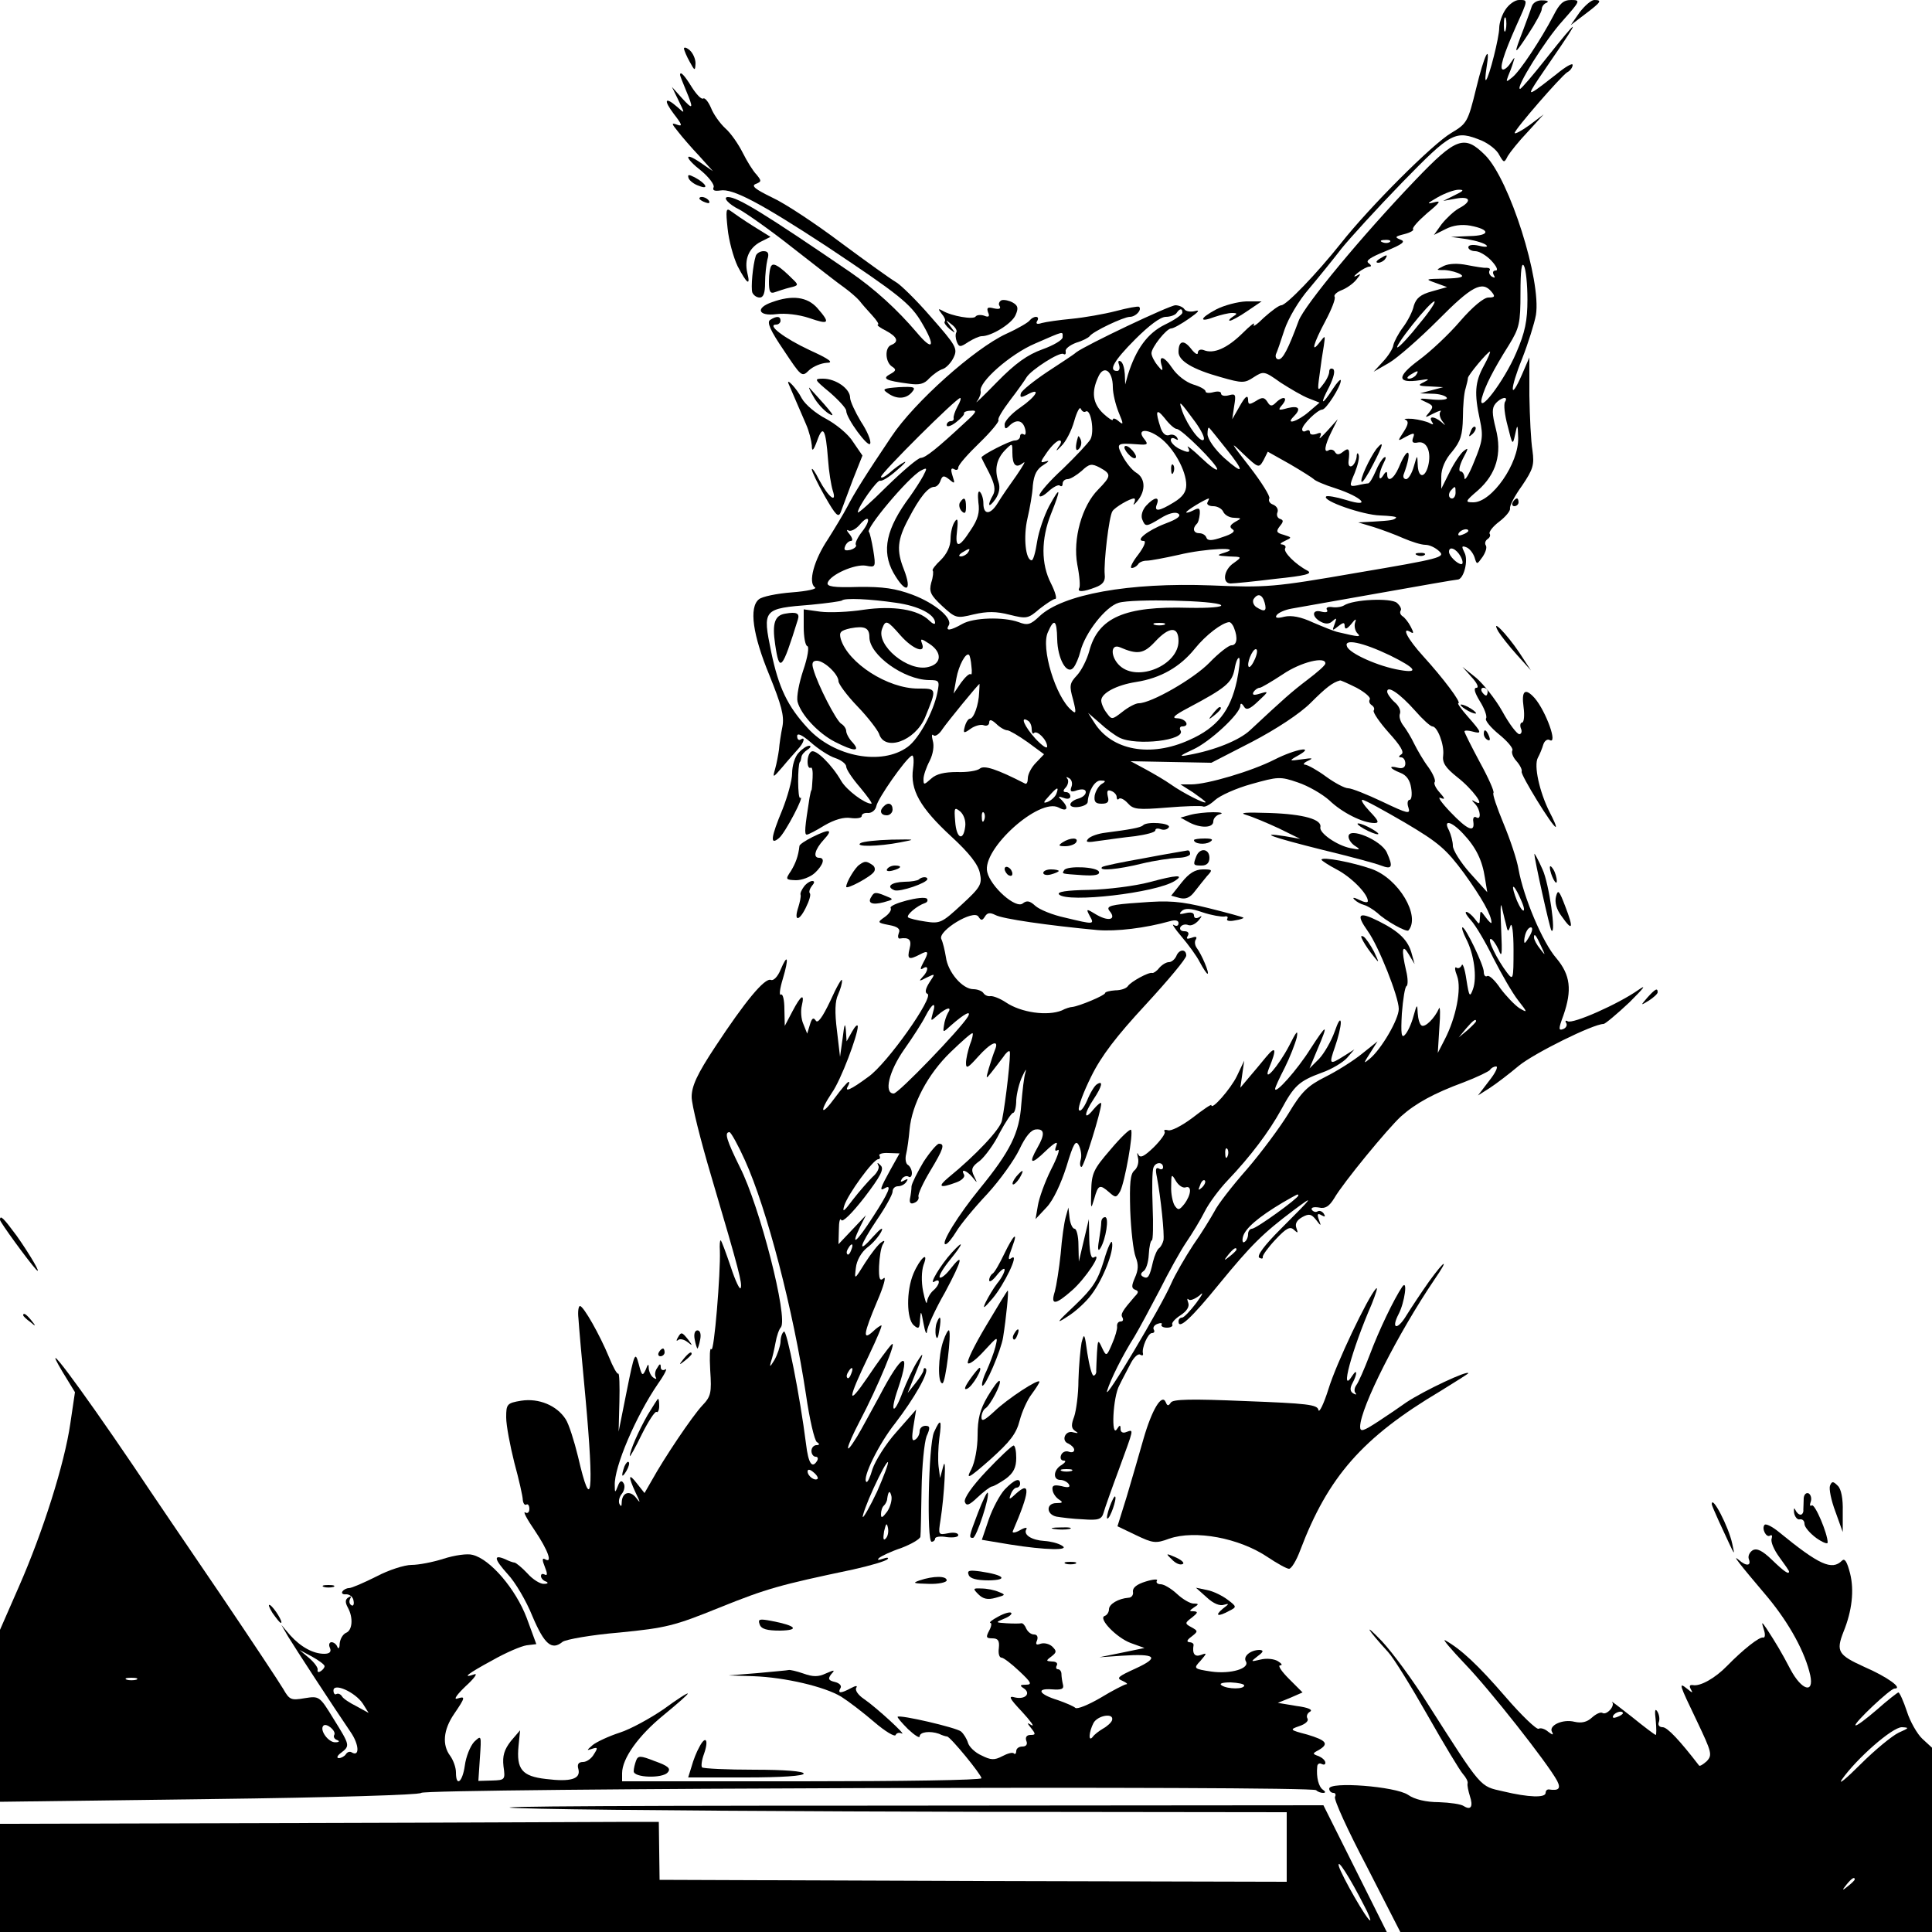<?xml version="1.0" standalone="no"?>
<!DOCTYPE svg PUBLIC "-//W3C//DTD SVG 20010904//EN"
 "http://www.w3.org/TR/2001/REC-SVG-20010904/DTD/svg10.dtd">
<svg version="1.0" xmlns="http://www.w3.org/2000/svg"
 width="500pt" height="500pt" viewBox="0 0 500 500"
 preserveAspectRatio="xMidYMid meet">

<g transform="translate(0,500) scale(0.1,-0.1)"
fill="#000000" stroke="none">
<path d="M3896 4975 c-9 -13 -16 -35 -16 -47 0 -25 -26 -127 -34 -135 -3 -3
-2 11 1 31 11 67 -5 37 -27 -54 -21 -86 -24 -90 -64 -114 -48 -28 -212 -192
-286 -286 -63 -79 -141 -160 -154 -160 -6 0 -26 -15 -45 -32 -18 -18 -30 -26
-26 -18 4 8 -9 -2 -30 -23 -39 -38 -74 -54 -100 -43 -8 3 -15 0 -15 -7 0 -7
-8 -2 -18 11 -19 24 -32 20 -32 -9 0 -23 37 -45 109 -65 56 -16 62 -16 86 0
25 16 27 16 69 -14 25 -16 57 -35 73 -41 l28 -11 -28 -24 c-29 -25 -62 -35
-39 -12 20 20 14 29 -15 22 -25 -7 -27 -6 -14 9 16 20 1 23 -17 5 -10 -10 -15
-10 -22 2 -8 12 -13 13 -30 2 -17 -10 -20 -10 -20 5 -1 12 -8 6 -21 -17 l-20
-35 5 34 c5 30 4 33 -14 28 -11 -3 -20 -1 -20 5 0 5 -9 6 -20 3 -11 -3 -20 -2
-20 2 0 5 -15 13 -32 18 -19 6 -42 24 -54 42 -22 33 -37 35 -27 5 3 -13 1 -13
-11 2 -9 11 -16 25 -16 32 0 15 39 64 51 64 6 0 27 12 47 26 23 16 29 23 15
19 -12 -3 -24 -1 -28 5 -3 5 -14 10 -23 10 -15 0 -232 -103 -257 -122 -5 -5
-39 -27 -74 -50 -36 -24 -67 -49 -69 -56 -3 -11 0 -12 17 -3 37 20 23 -5 -19
-34 -22 -15 -40 -35 -40 -43 0 -13 3 -13 12 -4 18 18 35 15 41 -8 3 -11 1 -18
-4 -14 -5 3 -9 0 -9 -5 0 -6 -6 -11 -14 -11 -12 0 -86 -38 -86 -44 0 -1 9 -19
20 -40 14 -28 17 -44 10 -57 -16 -28 -12 -36 6 -11 10 15 13 30 8 45 -11 32
-5 59 17 82 19 19 19 19 19 -6 0 -33 9 -42 28 -27 8 7 0 -7 -17 -32 -18 -25
-40 -57 -49 -72 -19 -31 -37 -31 -37 -1 0 12 -4 25 -9 30 -5 4 -6 -7 -4 -27 4
-26 -1 -44 -20 -72 -31 -48 -41 -48 -35 0 3 27 1 33 -6 22 -6 -8 -11 -28 -11
-45 0 -19 -10 -39 -25 -54 -14 -13 -24 -26 -21 -28 2 -2 1 -16 -4 -31 -6 -23
-2 -32 28 -60 35 -32 37 -33 82 -22 35 8 58 8 93 -1 44 -11 48 -10 77 15 18
14 36 26 41 26 5 0 0 18 -11 40 -26 50 -26 115 0 180 27 67 25 75 -5 20 -13
-25 -27 -66 -31 -92 -4 -27 -10 -48 -14 -48 -16 0 -22 61 -11 108 6 26 13 64
14 86 3 28 10 42 28 53 13 8 16 12 6 9 -16 -5 -16 -3 3 24 12 17 26 30 32 30
6 0 5 -7 -3 -17 -8 -12 -5 -11 7 2 12 11 27 40 34 65 7 25 15 39 17 32 3 -6 8
-10 13 -7 13 8 23 -52 12 -72 -6 -10 -38 -44 -71 -76 -34 -31 -61 -62 -61 -69
0 -6 10 -2 23 10 13 12 27 19 30 15 4 -3 7 -1 7 5 0 7 6 12 13 12 7 0 23 10
36 21 20 19 26 20 47 9 31 -17 30 -22 -4 -57 -42 -42 -66 -128 -54 -194 6 -30
8 -57 5 -61 -6 -11 11 -10 42 2 19 7 26 16 24 33 -3 30 11 151 20 164 6 10 45
33 56 33 3 0 3 -6 0 -12 -4 -7 1 -4 9 6 22 27 20 59 -4 73 -11 7 -26 26 -35
43 -17 33 -15 34 40 30 25 -2 27 0 17 13 -22 26 5 30 39 5 36 -26 69 -86 69
-123 0 -18 -9 -31 -32 -45 -39 -24 -52 -25 -44 -5 8 21 -7 19 -28 -4 -9 -10
-14 -25 -10 -35 8 -20 10 -20 48 3 19 12 37 17 45 12 9 -6 -1 -14 -33 -26 -47
-18 -80 -45 -56 -45 7 0 1 -15 -14 -35 -15 -19 -23 -35 -17 -35 5 0 12 4 16 9
3 6 13 10 23 10 9 0 46 7 82 15 70 17 168 21 120 6 -23 -7 -22 -8 10 -10 35
-1 35 -1 13 -17 -26 -17 -31 -53 -8 -53 8 0 60 5 116 12 77 8 97 13 83 21 -31
16 -64 49 -58 58 3 5 -1 9 -8 10 -7 0 -4 4 7 9 19 9 19 9 -3 16 -19 5 -20 9
-10 22 10 12 10 16 1 19 -7 2 -10 10 -7 17 3 8 -2 16 -11 20 -9 3 -13 10 -10
16 3 5 -20 42 -51 82 -50 64 -52 68 -17 34 40 -38 41 -38 53 -17 l11 22 57
-32 c31 -18 59 -36 62 -39 3 -4 28 -15 57 -24 70 -23 94 -51 27 -30 -26 8 -50
12 -52 9 -11 -11 96 -48 140 -49 25 -1 44 -3 41 -6 -6 -6 -11 -7 -60 -10 l-38
-2 40 -12 c22 -7 57 -20 77 -29 21 -9 46 -17 57 -17 11 0 27 -8 36 -17 16 -15
2 -19 -211 -55 -219 -38 -236 -39 -380 -33 -212 8 -384 -23 -444 -80 -23 -22
-31 -24 -54 -15 -39 14 -117 12 -146 -5 -30 -17 -44 -19 -35 -4 12 18 -35 58
-94 80 -43 16 -76 21 -140 20 -64 -2 -82 1 -79 11 7 21 71 49 99 44 25 -5 26
-4 19 40 -4 24 -9 45 -11 47 -12 6 102 142 134 159 17 9 17 7 6 -14 -7 -13
-22 -36 -34 -53 -62 -83 -74 -141 -43 -197 32 -56 50 -50 27 9 -19 48 -17 76
12 130 29 56 51 83 67 83 6 0 13 7 16 16 5 14 9 14 23 3 14 -12 15 -11 8 10
-5 16 -4 21 4 17 6 -4 11 -2 11 4 0 7 25 35 55 64 30 29 52 56 49 59 -3 3 11
26 30 51 20 26 39 53 43 60 12 19 85 66 95 60 5 -3 7 0 6 7 -2 6 11 16 27 22
17 5 32 13 35 17 8 12 88 50 104 50 15 0 32 18 24 26 -3 2 -30 -3 -60 -11 -31
-8 -83 -17 -114 -20 -32 -3 -67 -8 -78 -11 -12 -4 -16 -2 -12 5 4 6 3 11 -3
11 -5 0 -12 -4 -16 -9 -3 -5 -30 -21 -61 -35 -82 -38 -238 -177 -297 -266 -68
-101 -97 -148 -114 -181 -10 -19 -33 -57 -50 -84 -37 -55 -52 -113 -34 -125 7
-4 -20 -10 -59 -13 -40 -3 -78 -11 -86 -18 -26 -21 -16 -92 27 -196 31 -77 39
-105 34 -133 -4 -19 -8 -46 -9 -60 -2 -14 -6 -36 -10 -50 -7 -24 -6 -24 19 5
14 17 32 37 40 46 16 17 20 34 7 25 -5 -3 -9 1 -9 9 0 9 13 3 35 -16 19 -17
48 -36 64 -41 15 -5 28 -15 28 -22 0 -7 16 -31 36 -54 19 -23 33 -42 29 -42
-17 0 -64 35 -78 59 -24 42 -66 83 -77 76 -6 -3 -10 -15 -10 -26 0 -11 3 -18
8 -16 4 3 6 -9 5 -26 -1 -18 -2 -32 -3 -32 -1 0 -3 -9 -5 -20 -12 -76 -14 -95
-7 -95 4 0 25 11 46 24 26 15 50 22 68 19 15 -2 28 0 28 5 0 6 8 9 17 8 10 0
19 8 21 18 4 20 74 120 91 130 5 4 7 -10 4 -33 -8 -55 18 -101 98 -175 48 -44
71 -74 75 -96 6 -28 2 -36 -47 -81 -51 -47 -56 -50 -94 -44 -21 3 -42 8 -45
11 -5 6 23 30 44 37 6 2 8 7 5 11 -9 10 -100 -14 -94 -24 3 -5 -4 -15 -15 -23
-20 -14 -20 -15 11 -21 22 -4 30 -10 25 -21 -3 -8 -2 -14 2 -14 25 4 32 -3 26
-26 -7 -28 -2 -30 27 -15 22 12 24 7 8 -22 -8 -15 -8 -19 0 -14 15 10 14 -7
-2 -23 -10 -11 -8 -11 11 -1 23 11 23 11 7 -13 -10 -16 -12 -26 -5 -29 19 -6
-104 -181 -153 -215 -46 -34 -63 -41 -52 -23 3 6 4 10 1 10 -3 0 -19 -19 -36
-42 -35 -48 -41 -37 -7 14 23 32 67 149 67 172 -1 6 -7 0 -15 -14 l-14 -25 -2
30 c-2 20 -4 14 -8 -20 l-7 -50 -8 68 c-6 47 -5 77 3 93 6 14 11 30 10 37 0 7
-14 -17 -30 -53 -21 -44 -33 -60 -38 -51 -6 9 -10 6 -15 -11 l-7 -23 -10 25
c-6 13 -7 35 -4 47 8 34 -2 28 -24 -14 l-20 -38 -1 43 c0 24 -4 41 -9 38 -5
-3 -3 15 5 41 16 54 13 68 -6 23 -7 -17 -18 -29 -25 -26 -16 6 -67 -56 -144
-173 -47 -71 -61 -102 -61 -130 0 -20 23 -112 51 -206 73 -247 80 -276 76
-288 -2 -7 -14 18 -26 55 -13 38 -24 68 -26 68 -2 0 -3 -12 -2 -27 2 -58 -15
-265 -22 -255 -4 7 -5 -18 -3 -54 4 -59 2 -68 -21 -92 -26 -28 -98 -135 -130
-193 l-19 -33 -19 24 c-23 30 -24 20 -4 -23 13 -27 13 -29 1 -13 -16 20 -36
14 -37 -12 0 -11 -2 -12 -6 -4 -3 7 0 19 7 27 6 8 8 20 4 26 -5 9 -10 7 -15
-7 -7 -18 -8 -18 -8 2 -2 47 55 180 112 263 17 24 25 41 19 37 -7 -4 -12 -1
-12 6 0 10 -3 9 -9 -2 -6 -8 -7 -18 -4 -24 3 -5 1 -6 -5 -2 -7 4 -12 15 -13
24 0 14 -2 13 -8 -3 -8 -17 -10 -16 -18 15 -9 33 -11 30 -31 -70 l-21 -105 2
77 c1 42 0 75 -3 73 -3 -2 -14 18 -24 43 -24 58 -66 132 -75 132 -4 0 -6 -15
-4 -32 1 -18 9 -109 18 -203 23 -252 16 -307 -19 -155 -10 41 -24 85 -32 97
-23 36 -70 55 -115 48 -37 -6 -39 -9 -39 -43 0 -21 10 -73 21 -117 12 -44 22
-88 22 -97 1 -9 5 -14 9 -12 4 3 8 -2 8 -11 0 -9 -5 -13 -11 -9 -6 3 5 -18 25
-47 35 -52 47 -87 26 -74 -7 4 -7 -3 0 -20 7 -17 7 -24 0 -20 -6 3 -10 2 -10
-4 0 -5 6 -12 13 -14 7 -3 5 -6 -5 -6 -9 -1 -29 11 -43 27 -14 15 -29 27 -33
28 -4 0 -15 4 -25 9 -31 13 -28 0 7 -39 19 -20 48 -69 64 -109 31 -73 50 -89
78 -66 8 6 74 18 147 24 121 12 142 17 260 65 122 49 154 58 344 98 45 10 86
22 90 27 4 4 -1 5 -12 1 -12 -4 -16 -4 -10 2 6 5 31 17 58 26 26 10 48 23 49
29 1 7 2 62 3 122 1 61 7 122 13 138 10 22 9 27 -3 27 -8 0 -15 -6 -15 -14 0
-8 -5 -18 -12 -22 -8 -5 -9 4 -4 35 l7 43 -51 -58 c-28 -31 -55 -75 -62 -96
-6 -21 -13 -36 -16 -33 -11 10 32 98 75 152 49 64 88 132 79 141 -3 3 -6 1 -6
-4 0 -5 -10 -20 -21 -34 l-20 -25 16 40 c27 65 28 72 8 40 -10 -16 -27 -52
-37 -78 -23 -62 -34 -54 -12 9 35 104 11 94 -49 -21 -21 -38 -46 -85 -57 -103
-35 -57 -29 -29 7 40 46 87 100 217 82 198 -8 -8 -36 -46 -62 -85 -54 -79 -52
-58 4 58 20 42 35 77 32 77 -2 0 -13 -7 -23 -17 -26 -23 -23 -4 12 79 17 39
24 66 17 60 -10 -9 -13 -2 -12 31 1 24 5 49 10 57 6 9 4 11 -4 5 -7 -4 -26
-28 -42 -53 -28 -45 -28 -45 -24 -13 2 19 14 40 29 52 15 11 31 30 37 42 6 13
-2 8 -21 -13 -42 -48 -37 -26 10 44 22 32 40 65 40 72 0 8 6 14 14 14 8 0 18
5 22 12 5 7 3 8 -6 3 -9 -5 -11 -4 -6 4 4 6 12 9 17 6 5 -4 9 1 9 9 0 8 -5 18
-10 21 -6 3 -8 16 -5 28 3 12 7 41 9 64 6 65 47 143 106 200 30 29 55 51 57
49 2 -2 -1 -15 -7 -30 -5 -15 -10 -36 -10 -47 0 -16 5 -13 31 16 33 37 56 47
44 18 -4 -10 -11 -31 -16 -48 -8 -28 -8 -29 7 -10 9 11 22 29 30 39 7 11 15
18 17 15 4 -4 -10 -130 -20 -179 -4 -22 -68 -90 -138 -147 -30 -25 -23 -29 20
-13 14 5 23 14 20 20 -10 17 7 11 22 -7 13 -16 13 -16 4 3 -9 18 -6 25 15 40
13 11 37 43 51 72 15 28 31 52 35 52 4 0 8 15 8 33 1 17 8 46 16 62 8 17 11
21 8 10 -4 -11 -8 -49 -11 -84 -5 -73 -28 -120 -108 -218 -54 -66 -102 -143
-88 -143 5 0 17 15 28 33 10 17 46 61 80 97 33 36 70 88 83 115 16 34 30 51
43 52 22 2 24 -12 4 -47 -24 -42 -17 -46 21 -9 23 22 33 27 28 15 -5 -13 -4
-17 4 -12 6 3 -2 -20 -18 -51 -16 -32 -31 -74 -34 -93 l-6 -35 29 31 c17 18
37 61 51 105 18 60 24 70 32 55 5 -10 8 -26 5 -37 -3 -10 -2 -19 2 -19 6 0 51
145 51 164 0 5 -9 -2 -20 -15 -25 -31 -26 -13 0 26 22 33 26 50 9 39 -6 -3
-18 -23 -26 -43 -9 -20 -18 -30 -21 -23 -2 8 12 46 32 86 26 53 65 104 141
186 58 63 105 119 105 127 0 18 -19 17 -26 -2 -4 -8 -12 -15 -19 -15 -7 0 -18
-7 -25 -15 -6 -8 -15 -14 -18 -13 -9 3 -56 -23 -63 -34 -4 -6 -18 -11 -33 -11
-14 -1 -26 -4 -26 -7 0 -6 -67 -34 -85 -36 -5 0 -18 -4 -27 -9 -37 -15 -105
-6 -145 21 -15 10 -33 17 -40 16 -6 -1 -14 2 -18 8 -3 5 -15 10 -26 10 -28 0
-66 44 -71 83 -3 18 -8 39 -12 47 -9 21 83 77 96 58 7 -11 10 -11 17 0 6 10
13 11 27 4 18 -10 136 -27 264 -39 49 -4 124 5 188 23 14 4 22 2 22 -5 0 -7
-5 -9 -12 -5 -7 5 2 -9 19 -29 18 -21 40 -51 48 -67 9 -17 18 -30 20 -30 6 0
-15 50 -28 67 -5 7 -6 17 -2 22 4 7 -1 8 -11 4 -12 -4 -15 -3 -10 5 4 7 1 12
-9 12 -9 0 -13 5 -10 11 4 6 13 8 20 5 8 -3 19 3 27 12 9 11 10 14 1 8 -8 -4
-13 -2 -13 5 0 7 -8 9 -21 6 -16 -4 -19 -3 -11 5 8 8 23 8 54 -3 24 -8 49 -12
57 -11 7 2 10 -1 7 -6 -3 -5 6 -7 20 -4 14 2 24 6 22 7 -2 2 -43 13 -91 25
-73 18 -102 20 -177 14 -76 -5 -88 -9 -79 -21 19 -22 0 -29 -32 -11 -28 17
-29 17 -19 -2 13 -23 12 -23 -63 -5 -33 7 -67 21 -78 31 -14 13 -22 14 -32 6
-18 -15 -83 43 -92 81 -15 59 135 194 185 167 22 -12 27 -1 8 19 -11 10 -10
11 5 6 10 -4 17 -2 17 4 0 6 -5 11 -11 11 -8 0 -9 4 0 13 6 8 7 18 3 22 -4 5
-2 5 5 1 7 -4 9 -14 6 -22 -5 -13 -1 -15 15 -9 14 4 22 2 22 -5 0 -7 -9 -14
-20 -17 -11 -3 -20 -10 -20 -15 0 -13 45 -6 45 7 2 28 18 55 33 55 14 0 15 -2
3 -9 -8 -5 -16 -19 -18 -30 -2 -16 2 -21 18 -21 16 0 20 5 16 19 -3 14 -1 18
9 14 8 -3 14 -10 14 -16 0 -6 3 -8 6 -4 4 3 14 -2 23 -12 14 -16 26 -17 101
-11 47 4 89 5 93 3 5 -3 19 5 31 16 13 12 55 31 95 42 68 19 74 20 120 4 27
-9 63 -30 81 -46 33 -32 87 -59 117 -59 13 0 11 6 -12 30 -16 17 -24 30 -19
30 6 0 55 -27 110 -59 88 -52 107 -69 153 -131 46 -64 71 -108 71 -128 0 -3
-7 3 -15 14 -14 19 -14 19 -15 -1 -1 -19 -1 -19 -14 -2 -7 9 -17 17 -21 17 -5
0 1 -10 12 -22 12 -13 38 -57 58 -98 21 -41 49 -90 64 -109 25 -32 25 -33 3
-20 -12 8 -34 31 -49 51 -14 21 -29 35 -34 32 -5 -3 -9 2 -9 11 0 17 -47 115
-55 115 -3 0 1 -13 9 -29 21 -40 29 -101 18 -131 -8 -22 -10 -20 -17 25 -4 28
-10 44 -12 37 -3 -6 -9 -10 -14 -6 -5 3 -4 -7 2 -22 12 -33 -3 -108 -32 -164
l-18 -35 4 65 c3 36 2 58 -1 50 -11 -25 -36 -50 -45 -44 -5 3 -9 17 -10 32 -1
25 -2 24 -11 -8 -5 -19 -15 -41 -22 -48 -9 -10 -11 2 -8 55 3 38 8 69 12 71 4
2 4 20 -1 40 -13 56 -10 71 7 42 l15 -25 -7 25 c-9 36 -32 59 -86 86 -52 26
-60 19 -28 -26 28 -39 80 -170 80 -201 0 -27 -45 -104 -75 -129 -17 -14 -17
-13 1 15 l19 30 -40 -32 c-22 -18 -65 -45 -95 -60 -46 -23 -62 -39 -95 -94
-22 -36 -71 -102 -108 -145 -38 -43 -76 -92 -84 -109 -9 -16 -33 -56 -55 -87
-21 -32 -47 -77 -57 -100 -26 -60 -174 -309 -166 -278 9 30 40 92 71 141 12
20 41 74 65 120 23 46 54 102 69 124 15 22 37 58 48 80 11 22 38 58 59 80 60
63 107 126 138 182 34 63 46 75 106 97 26 9 55 27 65 38 l19 22 -27 -17 c-38
-24 -39 -22 -23 24 8 23 15 51 15 63 -1 12 -7 2 -16 -24 -9 -25 -27 -56 -40
-70 l-25 -25 20 48 c30 70 26 70 -18 2 -34 -54 -91 -118 -91 -103 0 4 11 28
25 55 13 26 27 62 31 78 4 22 -1 16 -20 -22 -28 -53 -68 -99 -52 -58 21 51 18
60 -7 30 -13 -16 -34 -41 -46 -55 l-21 -25 5 35 5 35 -19 -40 c-16 -33 -66
-90 -66 -75 0 3 -22 -12 -49 -33 -28 -21 -56 -35 -63 -32 -8 2 -12 1 -9 -4 3
-4 -10 -22 -28 -40 -25 -24 -35 -29 -40 -19 -3 7 -4 4 -1 -8 3 -12 -1 -26 -9
-33 -11 -9 -13 -33 -11 -104 2 -51 8 -104 14 -120 8 -20 7 -34 -2 -54 -9 -21
-9 -27 1 -31 9 -3 9 -7 -1 -17 -32 -37 -38 -46 -32 -55 3 -6 1 -10 -5 -10 -6
0 -10 -6 -9 -13 1 -6 -5 -27 -13 -45 -14 -33 -15 -33 -26 -10 -10 22 -11 21
-13 -12 -1 -19 -2 -41 -2 -47 1 -7 -3 -13 -7 -13 -4 0 -11 26 -16 58 -7 51 -8
54 -15 27 -3 -16 -7 -60 -8 -97 0 -37 -6 -79 -11 -94 -8 -21 -8 -30 2 -37 10
-6 9 -7 -4 -4 -21 7 -33 -22 -13 -29 8 -4 15 -11 15 -16 0 -6 -6 -8 -14 -5 -8
3 -17 -1 -20 -9 -3 -8 0 -14 7 -14 7 0 4 -5 -5 -11 -22 -12 -24 -39 -4 -39 8
0 18 -5 22 -11 5 -8 -1 -10 -19 -5 -19 4 -25 2 -23 -10 1 -9 9 -20 17 -25 11
-7 9 -9 -7 -9 -27 0 -27 -29 0 -35 12 -2 42 -6 69 -7 40 -3 48 0 53 17 3 11
21 62 40 113 39 107 39 103 19 96 -9 -4 -15 0 -15 7 0 12 -2 12 -9 1 -16 -26
-11 83 6 113 8 17 22 42 30 58 8 15 19 25 24 21 5 -3 8 -2 7 3 -4 14 13 53 23
53 6 0 8 4 5 9 -3 5 1 12 10 15 8 3 13 2 10 -2 -2 -4 4 -8 14 -8 10 0 16 4 14
8 -3 4 7 15 21 24 17 11 24 23 20 33 -3 8 -3 12 1 8 4 -4 16 1 28 10 12 12 9
4 -8 -19 -16 -21 -32 -38 -37 -38 -5 0 -9 -4 -9 -10 0 -22 32 7 106 98 82 100
112 130 192 190 55 41 53 38 -34 -49 -42 -42 -62 -69 -55 -74 6 -3 10 -3 9 2
-1 4 14 25 33 45 28 30 38 35 48 25 10 -9 11 -9 6 5 -4 11 1 20 15 28 18 10
24 8 36 -7 13 -17 14 -17 7 1 -5 14 -3 17 7 11 9 -5 11 -4 6 4 -4 6 -11 9 -16
6 -5 -3 -11 -1 -15 4 -3 6 5 8 18 6 17 -4 27 3 40 24 23 40 139 181 173 212
38 34 86 60 162 88 34 13 65 28 68 32 3 5 10 9 16 9 6 0 -2 -17 -18 -37 l-29
-38 30 19 c17 11 51 37 76 58 39 32 192 108 219 108 4 0 34 25 67 56 37 37 46
48 23 32 -51 -36 -170 -89 -183 -81 -5 3 -7 1 -4 -4 4 -6 0 -13 -7 -16 -13 -5
-13 0 0 35 23 66 18 105 -18 148 -36 41 -85 158 -98 230 -4 25 -22 78 -39 119
-17 41 -29 76 -26 79 3 3 -13 39 -35 79 -22 41 -40 77 -40 80 0 3 9 3 20 0 26
-7 26 -4 -11 38 -17 19 -28 35 -25 35 10 0 -40 66 -91 122 -40 44 -58 78 -32
62 8 -5 8 -1 0 14 -6 12 -16 24 -21 27 -6 4 -8 10 -5 15 3 4 -2 13 -10 20 -16
13 -113 9 -137 -7 -7 -4 -21 -6 -32 -4 -10 1 -15 -2 -12 -7 4 -6 -2 -8 -14 -5
-25 7 -26 -13 -2 -26 13 -7 23 -6 31 2 10 9 11 8 5 -8 -7 -18 -6 -18 9 -6 14
11 17 11 17 0 1 -9 6 -7 17 6 11 14 14 15 10 4 -3 -9 0 -22 6 -28 10 -10 5
-10 -50 3 -10 2 -39 14 -65 25 -32 15 -56 19 -74 15 -19 -5 -25 -3 -20 4 4 6
21 14 39 17 18 3 119 21 226 40 107 19 198 35 203 35 16 0 29 50 18 70 -8 16
-7 18 4 14 9 -3 18 -15 22 -26 6 -20 6 -20 21 1 8 12 12 25 8 30 -3 5 -1 12 5
16 6 4 8 10 5 14 -2 5 9 19 25 31 17 13 29 28 28 34 -2 6 12 33 31 59 29 43
32 54 27 91 -4 24 -7 87 -8 142 l0 99 -19 -44 c-32 -73 -32 -39 0 40 16 41 32
92 36 114 14 90 -68 349 -131 413 -54 54 -75 47 -182 -65 -137 -143 -286 -323
-301 -363 -27 -73 -41 -100 -52 -100 -6 0 -9 6 -7 13 3 6 13 35 22 63 10 30
37 76 64 107 26 31 64 78 84 104 21 26 91 103 157 171 128 131 137 136 206
108 18 -8 39 -24 45 -37 12 -21 13 -21 22 -3 6 10 29 39 52 63 l41 45 -37 -28
c-21 -15 -38 -24 -38 -20 0 9 120 147 136 157 8 4 14 13 14 19 0 6 -19 -5 -42
-24 -24 -19 -49 -38 -57 -43 -17 -10 -13 -3 44 80 78 113 74 114 -14 3 -34
-43 -64 -78 -67 -78 -14 0 66 128 110 176 46 52 47 54 22 54 -20 0 -30 -9 -46
-41 -32 -61 -86 -143 -106 -159 -16 -13 -17 -13 -11 3 4 9 10 25 13 35 5 16 5
16 -6 0 -6 -10 -15 -18 -20 -18 -11 0 1 39 34 113 31 69 31 67 7 67 -10 0 -26
-11 -35 -25z m1 -52 c-3 -10 -5 -4 -5 12 0 17 2 24 5 18 2 -7 2 -21 0 -30z
m-132 -428 l-30 -15 33 6 c38 7 42 -7 8 -25 -13 -7 -33 -26 -45 -41 l-20 -28
30 15 c19 10 42 13 64 9 53 -10 52 -26 -2 -27 l-48 -2 42 -6 c24 -4 46 -11 50
-16 5 -4 -4 -5 -19 -1 -17 4 -28 2 -28 -4 0 -5 8 -10 18 -10 10 0 29 -11 42
-25 13 -14 18 -25 11 -25 -7 0 -9 -5 -5 -12 4 -7 3 -8 -5 -4 -6 4 -9 11 -6 16
3 4 -1 7 -8 7 -6 -1 -29 3 -50 7 -24 5 -47 4 -60 -2 -22 -11 -22 -11 3 -11 14
-1 32 -6 40 -11 11 -7 -1 -10 -40 -11 -52 -1 -53 -1 -25 -11 l30 -11 -39 -11
c-30 -8 -41 -18 -47 -37 -3 -15 -16 -40 -28 -56 -12 -16 -23 -37 -25 -46 -1
-9 -13 -28 -27 -43 l-24 -26 40 23 c22 13 79 63 127 111 87 88 114 102 138 73
10 -12 9 -15 -8 -15 -12 0 -41 -24 -73 -61 -29 -34 -77 -79 -107 -101 -58 -43
-57 -61 3 -52 24 4 26 3 10 -5 -17 -8 -15 -10 15 -11 l35 -2 -30 -8 -30 -8 32
-1 c17 0 34 -5 37 -10 4 -5 -13 -7 -36 -5 -36 4 -39 3 -19 -6 20 -9 22 -12 10
-27 -13 -15 -12 -15 11 -3 14 7 22 9 18 5 -4 -5 -2 -15 4 -24 10 -13 10 -14
-2 -3 -18 15 -34 16 -24 0 5 -7 3 -8 -6 -3 -7 4 -27 9 -44 11 -17 1 -25 0 -19
-2 9 -4 8 -12 -4 -31 -17 -26 -17 -26 6 -13 21 11 23 10 18 -3 -4 -11 -1 -15
13 -12 23 4 35 -25 26 -61 -9 -33 -26 -31 -27 4 -1 26 -1 26 -10 -5 -5 -18
-14 -33 -20 -33 -6 0 -9 6 -6 13 23 62 12 78 -13 17 -13 -30 -30 -40 -30 -17
0 8 -4 7 -10 -3 -14 -22 -13 5 1 32 6 11 7 18 1 14 -5 -3 -15 -19 -22 -36 -7
-16 -15 -30 -19 -31 -3 0 -16 -2 -28 -5 -21 -4 -22 -3 -7 32 8 20 13 41 10 47
-2 7 -5 4 -5 -5 -1 -9 -6 -20 -12 -24 -6 -3 -10 1 -9 12 4 32 1 37 -14 25 -10
-8 -16 -9 -21 -1 -3 6 -11 8 -16 5 -14 -9 -11 12 7 48 l16 32 -27 -30 c-15
-16 -23 -24 -19 -16 5 11 3 13 -9 8 -10 -3 -17 -2 -17 4 0 6 -4 7 -10 4 -5 -3
-10 -2 -10 4 0 12 40 51 52 51 10 0 48 60 48 75 0 6 -10 -5 -21 -22 -29 -45
-34 -41 -9 6 12 25 16 42 10 46 -6 3 -10 0 -10 -7 0 -7 -7 -22 -16 -33 -14
-19 -15 -17 -9 25 3 25 8 58 11 75 4 28 4 28 -10 10 -25 -33 -17 -4 14 54 16
30 27 58 24 63 -3 4 5 12 18 17 13 5 30 17 38 27 13 16 13 17 0 10 -8 -4 -6 0
4 8 11 9 25 16 30 16 6 0 5 4 -2 9 -9 6 4 15 44 31 44 18 53 25 38 30 -15 6
-14 8 10 14 16 4 26 10 23 13 -3 3 13 21 36 41 35 29 38 34 17 28 -19 -5 -16
-2 10 13 19 11 44 20 55 20 15 0 13 -3 -10 -14z m-168 -121 c-3 -3 -12 -4 -19
-1 -8 3 -5 6 6 6 11 1 17 -2 13 -5z m356 -149 c0 -55 -6 -85 -29 -138 -31 -73
-101 -165 -89 -117 8 30 29 72 70 137 27 44 30 56 30 135 0 58 3 81 9 70 5 -9
9 -48 9 -87z m-279 -62 c-25 -32 -51 -60 -57 -62 -6 -2 11 24 38 58 26 33 52
61 57 61 5 0 -12 -26 -38 -57z m-614 28 c0 -5 -20 -19 -45 -31 -45 -22 -75
-63 -96 -130 l-7 -25 -1 27 c-1 15 -5 30 -11 33 -6 3 -7 -1 -4 -9 3 -9 1 -16
-5 -16 -23 0 -9 26 47 82 35 35 65 58 79 58 12 0 25 5 28 10 8 12 15 13 15 1z
m-310 -64 c0 -7 -24 -21 -52 -31 -39 -14 -70 -36 -118 -85 -35 -36 -59 -59
-52 -50 7 9 11 21 10 26 -7 23 77 97 141 124 78 34 71 32 71 16z m1090 -74
c-23 -42 -25 -71 -10 -140 9 -42 7 -55 -15 -108 -13 -33 -25 -52 -25 -42 0 9
-5 17 -10 17 -6 0 -3 15 6 33 15 28 15 30 1 19 -8 -7 -25 -32 -36 -55 l-21
-42 0 32 c0 20 10 44 28 64 22 27 27 43 28 88 0 31 3 65 7 76 3 11 6 23 6 27
1 8 51 68 57 68 2 0 -5 -17 -16 -37z m-960 -55 c0 -16 7 -45 15 -65 13 -31 13
-34 0 -23 -8 7 -15 9 -15 4 0 -4 -11 3 -25 16 -27 26 -31 55 -13 94 14 33 38
17 38 -26z m785 32 c-3 -5 -12 -10 -18 -10 -7 0 -6 4 3 10 19 12 23 12 15 0z
m-1187 -82 c-7 -13 -11 -26 -10 -30 1 -5 -2 -8 -8 -8 -5 0 -10 -5 -10 -10 0
-6 11 -3 24 7 13 10 22 20 21 23 -2 3 6 7 17 7 18 2 16 -3 -14 -30 -72 -67
-103 -92 -115 -92 -7 0 -46 -33 -88 -74 -41 -41 -75 -71 -75 -67 0 14 51 86
58 82 4 -2 23 9 42 26 19 16 28 26 20 22 -8 -4 -25 -16 -37 -27 -13 -11 -23
-16 -23 -11 0 10 195 204 205 204 3 0 0 -10 -7 -22z m1417 12 c-4 -6 -1 -34 7
-63 12 -49 13 -50 19 -22 6 29 7 28 8 -8 2 -66 -68 -167 -116 -167 -22 0 -22
2 12 31 47 42 63 94 46 160 -10 39 -10 53 -1 64 14 17 35 21 25 5z m-801 -53
c15 -21 25 -41 21 -45 -8 -9 -41 35 -55 73 -11 32 -8 29 34 -28z m-49 -17 c13
0 105 -92 105 -104 0 -6 -19 8 -41 29 -23 22 -39 34 -35 28 9 -16 1 -16 -25
-3 -10 6 -19 15 -19 21 0 6 5 7 12 3 7 -4 8 -3 4 4 -4 6 -13 9 -20 6 -9 -3
-17 4 -22 18 -15 45 -12 53 10 26 12 -16 26 -28 31 -28z m128 -51 c49 -61 47
-70 -5 -24 -25 23 -42 48 -43 61 0 13 2 20 5 16 4 -4 23 -28 43 -53z m594
-114 c0 -8 -4 -15 -9 -15 -10 0 -11 14 -1 23 9 10 10 9 10 -8z m-642 -25 c-3
-5 3 -10 15 -10 11 0 23 -7 26 -15 4 -8 16 -15 28 -15 20 -1 20 -1 2 -11 -13
-8 -15 -13 -6 -19 8 -5 -1 -12 -26 -20 -28 -10 -39 -10 -42 -1 -2 6 -10 11
-18 11 -15 0 -19 12 -7 24 4 3 7 15 8 26 1 15 -2 17 -17 9 -10 -5 -18 -7 -18
-5 0 5 49 34 58 36 2 0 0 -4 -3 -10z m-894 -76 c-11 -14 -19 -30 -16 -34 3 -4
-4 -10 -14 -13 -14 -3 -18 -1 -14 9 3 8 10 14 15 14 6 0 4 8 -3 17 -8 9 -9 14
-3 10 6 -3 18 3 28 14 25 30 32 15 7 -17z m1569 2 c0 -2 -7 -7 -16 -10 -8 -3
-12 -2 -9 4 6 10 25 14 25 6z m-1295 -56 c-3 -5 -12 -10 -18 -10 -7 0 -6 4 3
10 19 12 23 12 15 0z m1275 -10 c6 -11 7 -20 2 -20 -10 0 -32 21 -32 32 0 16
19 8 30 -12z m-507 -120 c6 -22 0 -25 -22 -11 -7 5 -10 14 -7 20 11 17 23 13
29 -9z m-954 0 c58 -8 101 -30 101 -52 0 -5 -7 -2 -15 6 -29 29 -94 39 -170
28 -38 -6 -89 -8 -112 -5 l-43 6 0 -46 c0 -25 4 -47 9 -49 6 -1 1 -30 -10 -62
-11 -33 -18 -69 -15 -82 9 -34 54 -82 97 -104 49 -25 67 -26 46 -2 -10 10 -17
24 -17 30 0 6 -6 15 -13 19 -13 8 -61 101 -72 141 -5 16 -2 22 9 22 19 0 56
-35 56 -53 0 -7 22 -37 49 -65 28 -29 52 -61 56 -71 14 -47 93 -19 119 42 31
76 31 75 -18 75 -79 0 -181 66 -200 128 -5 18 -1 22 25 28 37 7 49 1 49 -23 0
-46 89 -110 154 -111 27 0 28 -2 22 -32 -10 -50 -48 -120 -77 -141 -67 -49
-190 -26 -258 48 -53 57 -76 106 -95 197 -23 112 -22 113 104 123 41 4 77 9
79 11 7 7 72 4 140 -6z m841 -6 c5 -5 -30 -8 -83 -7 -166 5 -235 -25 -258
-112 -6 -22 -20 -50 -32 -63 -19 -20 -20 -27 -10 -62 9 -35 8 -39 -4 -28 -41
34 -80 162 -61 202 16 37 23 32 24 -18 1 -51 25 -94 42 -74 6 7 14 26 18 42
12 48 65 116 99 126 36 11 253 6 265 -6z m-829 -79 c32 -36 66 -48 55 -20 -5
13 -2 13 19 -1 34 -22 32 -52 -2 -60 -52 -14 -137 56 -120 99 9 24 13 22 48
-18z m682 28 c-7 -2 -19 -2 -25 0 -7 3 -2 5 12 5 14 0 19 -2 13 -5z m181 -9
c10 -25 7 -44 -7 -44 -7 0 -33 -20 -57 -45 -41 -42 -151 -105 -183 -105 -8 0
-27 -10 -42 -22 -27 -21 -28 -21 -41 -3 -8 10 -14 25 -14 32 0 19 39 40 90 48
64 10 114 39 152 86 29 36 70 67 89 69 4 0 10 -7 13 -16z m-144 -33 c0 -62
-105 -107 -152 -64 -24 22 -25 58 0 48 46 -20 62 -17 91 14 37 40 61 41 61 2z
m547 -37 c67 -33 77 -47 26 -38 -55 9 -131 43 -137 61 -9 21 40 11 111 -23z
m-349 -9 c-6 -14 -13 -23 -16 -21 -7 7 9 46 18 46 5 0 4 -11 -2 -25z m-734
-19 c2 -15 1 -24 -2 -21 -3 3 -14 -7 -25 -22 l-19 -28 7 39 c6 34 25 69 33 61
2 -2 5 -15 6 -29z m687 -38 c-17 -78 -51 -121 -123 -153 -101 -46 -201 -27
-246 45 l-16 25 30 -26 c16 -15 39 -32 51 -38 43 -22 174 -7 158 19 -3 5 -1
10 4 10 22 0 10 20 -11 21 -17 0 -11 7 27 27 98 52 113 65 120 100 3 19 9 32
12 29 3 -3 0 -30 -6 -59z m229 45 c0 -5 -21 -23 -46 -42 -42 -32 -60 -48 -149
-131 -28 -26 -92 -52 -160 -64 -25 -5 -23 -2 12 14 43 19 123 93 123 114 0 7
4 6 9 -2 6 -11 15 -8 37 13 28 26 28 27 5 20 -16 -5 -21 -4 -17 4 4 6 11 11
16 11 4 0 31 16 60 35 47 32 111 47 110 28z m81 -63 c22 -12 37 -25 34 -30 -3
-5 -1 -11 5 -15 6 -4 8 -10 5 -14 -2 -5 15 -30 39 -57 30 -33 41 -51 33 -56
-8 -5 -8 -8 -1 -8 6 0 11 -7 11 -16 0 -10 -7 -14 -19 -11 -26 7 -22 -2 6 -13
16 -6 25 -19 28 -39 3 -17 1 -31 -4 -31 -5 0 -7 -9 -3 -20 6 -18 -2 -16 -67
15 -40 19 -80 35 -89 35 -9 0 -35 14 -57 30 -23 17 -47 30 -54 31 -7 0 -4 5 7
10 15 7 12 8 -15 4 -35 -5 -35 -4 -10 10 46 26 -7 17 -62 -11 -59 -30 -174
-64 -215 -64 l-28 0 33 -21 c17 -12 32 -23 32 -25 0 -6 -59 24 -90 46 -14 10
-43 27 -65 39 l-39 21 104 -2 105 -2 105 54 c63 33 124 73 152 101 40 40 57
53 76 58 1 1 21 -8 43 -19z m-977 -12 c-1 -32 -14 -68 -24 -68 -4 0 -10 -9
-13 -20 -5 -18 -3 -19 15 -6 11 8 27 12 34 9 8 -3 14 1 14 7 0 9 6 8 18 -3 10
-10 23 -17 29 -17 5 0 29 -14 53 -31 l42 -31 -21 -22 c-12 -12 -21 -30 -21
-40 0 -10 -3 -16 -7 -14 -74 38 -106 48 -117 39 -7 -6 -33 -10 -59 -9 -33 0
-54 -5 -67 -17 -19 -17 -20 -17 -20 -1 0 9 7 30 16 47 9 18 12 39 8 52 -3 12
-3 19 2 14 4 -4 15 3 23 16 13 19 93 117 96 117 0 0 0 -10 -1 -22z m1128 -47
c20 -23 40 -41 45 -41 13 0 31 -47 28 -74 -3 -20 6 -33 36 -57 40 -31 76 -80
47 -64 -10 6 -11 5 0 -6 14 -16 16 -43 2 -34 -5 3 -9 -2 -7 -12 4 -29 -15 -21
-59 25 -23 24 -35 41 -26 37 13 -5 12 -2 -3 15 -10 11 -15 23 -12 26 3 4 -4
21 -16 38 -13 17 -29 45 -37 61 -8 17 -21 38 -28 47 -8 10 -12 24 -9 31 3 8
-3 21 -14 30 -10 9 -19 22 -19 27 0 17 32 -4 72 -49z m-992 -48 c0 -9 3 -14 6
-10 8 8 34 -18 34 -35 0 -7 -13 2 -30 20 -29 32 -41 60 -20 47 6 -3 10 -13 10
-22z m64 -167 c-3 -8 -13 -17 -22 -21 -13 -5 -13 -2 3 15 21 24 26 25 19 6z
m-236 -85 c-5 -40 -23 -31 -26 13 -3 36 -2 38 13 26 9 -8 15 -24 13 -39z m49
17 c-3 -8 -6 -5 -6 6 -1 11 2 17 5 13 3 -3 4 -12 1 -19z m1239 -35 c34 -36 50
-69 57 -115 l6 -37 -45 50 c-24 27 -44 59 -44 70 0 11 -5 29 -10 40 -16 29 6
24 36 -8z m152 -176 c7 -16 8 -26 3 -23 -5 3 -14 20 -20 38 -13 38 0 26 17
-15z m-41 -57 c5 -23 6 -23 12 -6 4 11 8 -17 8 -62 0 -78 -1 -80 -17 -59 -25
33 -52 87 -42 87 4 0 13 -12 20 -27 9 -24 10 -15 7 52 -2 44 -2 71 1 60 3 -11
7 -31 11 -45z m63 -30 c-6 -11 -12 -20 -14 -20 -2 0 -2 9 1 20 3 11 9 20 15
20 5 0 4 -9 -2 -20z m29 -30 c11 -24 11 -24 -3 -6 -9 11 -16 24 -16 30 0 12 5
7 19 -24z m-1575 -172 c-6 -22 -6 -22 13 -5 23 20 38 23 26 5 -4 -7 -9 -22
-10 -32 -3 -19 -3 -19 19 1 33 29 53 40 43 22 -20 -33 -180 -199 -192 -199
-26 0 -13 57 27 114 22 31 47 70 55 86 18 35 29 39 19 8z m1406 -21 c0 -2 -10
-12 -22 -23 l-23 -19 19 23 c18 21 26 27 26 19z m-1892 -360 c57 -126 125
-388 158 -607 9 -63 22 -118 28 -122 8 -5 7 -8 -1 -8 -7 0 -13 -7 -13 -15 0
-8 5 -15 11 -15 5 0 7 -4 4 -10 -13 -22 -23 -8 -29 43 -16 126 -50 296 -57
291 -5 -3 -9 -15 -9 -27 -1 -12 -8 -33 -16 -47 -11 -18 -13 -19 -9 -5 4 11 9
34 12 50 3 17 9 35 14 40 19 25 -55 314 -106 414 -35 71 -41 91 -27 91 4 -1
22 -33 40 -73z m1249 11 c-3 -8 -6 -5 -6 6 -1 11 2 17 5 13 3 -3 4 -12 1 -19z
m-873 -36 c-26 -47 -29 -56 -14 -47 20 12 9 -13 -30 -73 -43 -67 -60 -81 -35
-29 l16 32 -35 -37 -36 -38 1 38 c0 20 3 31 6 25 3 -8 28 17 60 58 42 55 52
74 42 83 -8 8 -10 8 -6 0 4 -6 -3 -20 -15 -30 -11 -11 -34 -37 -51 -59 -23
-31 -28 -34 -22 -15 9 29 75 120 88 120 4 0 6 4 3 9 -3 4 7 8 23 7 l29 -1 -24
-43z m706 7 c0 -5 -5 -7 -11 -3 -8 4 -9 -3 -5 -22 10 -52 20 -149 17 -164 -2
-8 -7 -17 -11 -20 -5 -3 -12 -19 -16 -35 -9 -40 -13 -46 -26 -39 -7 4 -6 9 1
14 7 4 13 23 14 43 1 21 5 37 8 37 3 0 4 39 2 88 -2 48 -1 93 2 100 5 15 25
16 25 1z m58 -52 c17 6 15 -19 -3 -43 -13 -16 -16 -17 -25 -4 -5 8 -10 31 -9
50 0 32 1 33 12 14 7 -12 18 -19 25 -17z m43 0 c-10 -9 -11 -8 -5 6 3 10 9 15
12 12 3 -3 0 -11 -7 -18z m249 -21 c0 -7 -109 -86 -120 -86 -5 0 -10 -6 -10
-14 0 -8 -4 -17 -9 -20 -5 -4 -7 3 -4 14 6 21 39 50 103 88 40 23 40 23 40 18z
m-1157 -141 c-3 -9 -8 -14 -10 -11 -3 3 -2 9 2 15 9 16 15 13 8 -4z m997 1 c0
-2 -8 -10 -17 -17 -16 -13 -17 -12 -4 4 13 16 21 21 21 13z m-997 -321 c-3 -9
-8 -14 -10 -11 -3 3 -2 9 2 15 9 16 15 13 8 -4z m67 -305 c-18 -38 -35 -68
-37 -66 -2 2 10 36 28 75 18 39 34 69 37 67 2 -3 -11 -37 -28 -76z m-154 33
c-7 -7 -26 7 -26 19 0 6 6 6 15 -2 9 -7 13 -15 11 -17z m657 20 c-7 -2 -19 -2
-25 0 -7 3 -2 5 12 5 14 0 19 -2 13 -5z m-477 -105 c-12 -16 -16 -18 -16 -7 0
9 3 19 8 23 4 4 8 12 8 17 3 21 7 23 11 7 2 -10 -3 -28 -11 -40z m-4 -70 c-6
-6 -7 0 -4 19 5 21 7 23 10 9 2 -10 0 -22 -6 -28z"/>
<path d="M3570 4330 c-9 -6 -10 -10 -3 -10 6 0 15 5 18 10 8 12 4 12 -15 0z"/>
<path d="M3562 3838 c-17 -23 -44 -80 -38 -85 2 -3 16 18 30 46 26 50 29 64 8
39z"/>
<path d="M3806 3883 c-6 -14 -5 -15 5 -6 7 7 10 15 7 18 -3 3 -9 -2 -12 -12z"/>
<path d="M2033 3412 c-28 -4 -35 -25 -27 -79 11 -76 18 -68 59 64 5 16 -4 20
-32 15z"/>
<path d="M3139 3153 c-13 -16 -12 -17 4 -4 16 13 21 21 13 21 -2 0 -10 -8 -17
-17z"/>
<path d="M3964 4983 c-3 -10 -13 -36 -21 -58 -27 -70 -26 -71 11 -15 20 30 36
60 36 66 0 7 6 15 13 17 6 3 2 6 -11 6 -13 1 -25 -6 -28 -16z"/>
<path d="M4088 4968 l-23 -33 38 29 c41 31 44 36 23 36 -8 0 -25 -15 -38 -32z"/>
<path d="M1770 4874 c1 -5 7 -20 15 -34 13 -24 14 -24 15 -4 0 12 -7 27 -15
34 -8 7 -15 9 -15 4z"/>
<path d="M1760 4806 c0 -2 7 -20 15 -39 21 -50 19 -53 -11 -20 l-25 28 17 -35
c17 -35 17 -35 -3 -17 -32 28 -37 19 -9 -18 21 -27 23 -33 9 -28 -16 6 -16 4
2 -18 10 -13 35 -42 55 -63 l35 -39 -32 22 c-44 30 -42 13 3 -22 19 -16 33
-35 31 -41 -4 -9 2 -11 17 -9 32 6 105 -33 276 -145 186 -124 217 -148 246
-198 36 -61 29 -75 -13 -25 -51 60 -109 113 -173 157 -221 151 -291 194 -316
194 -15 0 2 -19 29 -32 17 -9 80 -53 138 -99 59 -46 119 -93 135 -104 15 -11
32 -26 38 -33 6 -8 21 -25 33 -38 12 -13 19 -24 15 -24 -4 -1 5 -8 21 -16 30
-16 34 -29 13 -37 -17 -7 -15 -45 3 -56 11 -7 10 -11 -5 -19 -22 -12 -13 -17
48 -25 27 -4 40 -1 53 14 10 10 25 21 35 24 9 3 22 17 28 30 11 23 6 31 -59
105 -38 44 -80 85 -92 91 -12 7 -75 52 -141 101 -65 49 -145 102 -178 117 -43
21 -55 30 -42 35 15 6 15 8 2 24 -9 9 -25 35 -36 57 -11 22 -31 51 -45 63 -14
13 -31 37 -37 53 -7 16 -16 27 -20 24 -5 -3 -18 11 -30 30 -19 31 -30 42 -30
31z"/>
<path d="M1782 4539 c2 -6 14 -16 27 -20 27 -11 19 6 -11 22 -16 8 -19 8 -16
-2z"/>
<path d="M1810 4486 c0 -2 7 -7 16 -10 8 -3 12 -2 9 4 -6 10 -25 14 -25 6z"/>
<path d="M1883 4409 c3 -31 15 -75 26 -98 24 -46 34 -53 25 -17 -8 35 4 64 34
80 l26 13 -45 28 c-24 15 -50 33 -58 39 -12 9 -13 2 -8 -45z"/>
<path d="M1956 4338 c-8 -25 -13 -83 -9 -95 3 -7 11 -13 19 -13 10 0 14 12 14
38 0 20 3 47 6 60 5 16 2 22 -10 22 -9 0 -18 -6 -20 -12z"/>
<path d="M1997 4313 c-4 -3 -7 -22 -7 -41 0 -27 3 -33 16 -28 9 3 26 9 39 12
22 5 22 7 6 22 -32 32 -48 42 -54 35z"/>
<path d="M1998 4218 c-44 -15 -36 -37 11 -31 23 3 58 -1 85 -10 52 -18 56 -14
21 26 -26 29 -65 34 -117 15z"/>
<path d="M2592 4223 c-6 -3 -9 -10 -5 -15 4 -7 -1 -9 -15 -6 -16 4 -19 2 -15
-10 5 -11 2 -14 -10 -9 -9 3 -19 2 -22 -2 -5 -9 -63 1 -86 15 -11 6 -12 5 -2
-8 7 -8 11 -17 8 -20 -3 -3 3 -11 12 -19 17 -13 17 -13 3 6 -14 19 -14 19 2 6
10 -7 16 -17 13 -21 -3 -5 -2 -16 1 -24 6 -15 9 -15 30 -1 13 8 28 15 35 15
25 0 77 32 87 54 8 18 7 25 -7 33 -9 5 -22 8 -29 6z"/>
<path d="M3147 4199 c-43 -23 -45 -35 -3 -19 15 5 35 10 44 10 15 0 15 -2 2
-10 -8 -5 -11 -10 -7 -10 4 0 25 11 45 25 l37 25 -40 0 c-22 -1 -57 -10 -78
-21z"/>
<path d="M1993 4172 c-9 -6 1 -28 35 -78 46 -69 47 -71 66 -52 11 10 31 18 45
19 20 0 9 9 -44 33 -66 31 -112 66 -86 66 6 0 11 5 11 10 0 12 -10 13 -27 2z"/>
<path d="M2148 3984 c23 -20 42 -41 42 -47 0 -20 58 -98 62 -85 3 7 -8 33 -24
57 -15 25 -28 53 -28 62 0 23 -37 49 -70 49 -24 0 -23 -2 18 -36z"/>
<path d="M2042 4004 c7 -17 30 -69 44 -102 8 -18 14 -43 15 -55 0 -17 4 -14
14 13 15 42 22 30 28 -50 2 -30 8 -66 12 -79 12 -36 -11 -18 -35 27 -10 20
-19 33 -19 27 0 -5 15 -37 34 -70 28 -49 35 -56 41 -40 4 11 18 48 31 83 l25
63 -24 35 c-12 20 -44 46 -70 60 -27 14 -54 37 -63 53 -13 26 -44 58 -33 35z"/>
<path d="M2105 3974 c9 -17 27 -36 39 -44 20 -12 14 -3 -48 65 -5 6 -1 -4 9
-21z"/>
<path d="M2297 3983 c23 -17 48 -16 63 2 11 13 7 15 -34 13 -40 -3 -44 -5 -29
-15z"/>
<path d="M2790 3870 c-8 -26 -7 -41 2 -32 6 6 8 16 5 24 -3 7 -6 11 -7 8z"/>
<path d="M2910 3842 c0 -5 7 -15 15 -22 8 -7 15 -8 15 -2 0 5 -7 15 -15 22 -8
7 -15 8 -15 2z"/>
<path d="M3031 3784 c0 -11 3 -14 6 -6 3 7 2 16 -1 19 -3 4 -6 -2 -5 -13z"/>
<path d="M2484 3699 c-3 -6 -1 -16 5 -22 8 -8 11 -5 11 11 0 24 -5 28 -16 11z"/>
<path d="M3915 3700 c-3 -5 -1 -10 4 -10 6 0 11 5 11 10 0 6 -2 10 -4 10 -3 0
-8 -4 -11 -10z"/>
<path d="M3668 3563 c7 -3 16 -2 19 1 4 3 -2 6 -13 5 -11 0 -14 -3 -6 -6z"/>
<path d="M3878 3365 c7 -11 28 -38 48 -60 l36 -40 -30 46 c-33 49 -76 93 -54
54z"/>
<path d="M3809 3247 c14 -15 19 -27 12 -27 -8 0 -5 -12 9 -35 12 -19 19 -39
16 -44 -4 -5 12 -24 34 -42 21 -17 37 -36 34 -41 -3 -5 1 -17 10 -27 9 -10 16
-23 14 -28 -3 -8 80 -143 88 -143 3 0 -5 18 -16 39 -26 52 -41 120 -30 140 5
9 11 24 14 34 3 10 11 15 16 12 23 -14 -9 74 -38 108 -25 28 -35 20 -29 -23 3
-22 1 -40 -4 -40 -4 0 -6 -7 -3 -15 4 -8 1 -15 -4 -15 -6 0 -26 26 -44 59 -18
32 -49 71 -68 87 l-35 28 24 -27z m41 -37 c0 -5 -2 -10 -4 -10 -3 0 -8 5 -11
10 -3 6 -1 10 4 10 6 0 11 -4 11 -10z"/>
<path d="M3780 3176 c0 -3 9 -10 20 -16 11 -6 20 -8 20 -6 0 3 -9 10 -20 16
-11 6 -20 8 -20 6z"/>
<path d="M3840 3101 c0 -6 4 -13 10 -16 6 -3 7 1 4 9 -7 18 -14 21 -14 7z"/>
<path d="M2067 3052 c-10 -10 -17 -34 -17 -53 0 -19 -12 -61 -25 -94 -30 -72
-33 -94 -9 -74 16 13 68 113 55 104 -7 -4 -7 85 -1 93 2 1 3 7 4 12 0 6 8 15
16 20 8 5 10 10 4 10 -6 0 -18 -8 -27 -18z"/>
<path d="M2287 2913 c-12 -11 -8 -23 8 -23 8 0 15 7 15 15 0 16 -12 20 -23 8z"/>
<path d="M3080 2891 l-25 -7 22 -12 c30 -16 63 -15 63 2 0 8 8 17 18 19 9 3 1
5 -18 5 -19 0 -46 -3 -60 -7z"/>
<path d="M3225 2891 c17 -5 55 -21 85 -35 l55 -27 -40 7 c-72 11 -32 -3 96
-35 70 -17 138 -35 153 -41 29 -11 32 -4 15 34 -15 32 -99 67 -99 41 0 -8 8
-19 18 -25 14 -9 12 -10 -13 -5 -35 7 -81 39 -78 54 5 20 -42 34 -131 37 -62
2 -81 1 -61 -5z"/>
<path d="M2958 2864 c-6 -6 -35 -11 -97 -19 -18 -2 -39 -9 -45 -16 -8 -9 -2
-10 29 -5 22 3 64 9 93 12 28 4 52 10 52 15 0 5 6 6 14 3 8 -3 17 -1 21 5 6
11 -57 16 -67 5z"/>
<path d="M3530 2855 c14 -8 30 -14 35 -14 6 0 -1 6 -15 14 -14 8 -29 14 -35
14 -5 0 1 -6 15 -14z"/>
<path d="M2103 2834 c-18 -9 -33 -19 -34 -23 -3 -27 -10 -45 -22 -65 -15 -22
-14 -23 13 -24 15 0 37 8 49 19 22 21 27 39 11 39 -17 0 -11 22 12 47 25 27
16 29 -29 7z"/>
<path d="M2227 2818 c-16 -10 46 -9 103 2 42 8 40 8 -23 7 -38 -1 -74 -5 -80
-9z"/>
<path d="M2750 2820 c-12 -8 -11 -10 7 -10 12 0 25 5 28 10 8 13 -15 13 -35 0z"/>
<path d="M3090 2826 c0 -10 28 -13 41 -5 10 6 7 9 -13 9 -16 0 -28 -2 -28 -4z"/>
<path d="M2961 2779 c-57 -10 -106 -20 -109 -23 -10 -11 42 -6 103 9 33 8 75
14 93 15 17 0 32 5 32 10 0 6 -3 10 -7 9 -5 -1 -55 -9 -112 -20z"/>
<path d="M3096 2784 c-9 -23 -8 -24 14 -24 13 0 20 7 20 20 0 24 -25 27 -34 4z"/>
<path d="M3971 2790 c-1 -9 40 -194 44 -198 13 -14 -6 122 -23 158 -11 25 -21
43 -21 40z"/>
<path d="M3420 2775 c0 -2 18 -14 39 -25 37 -19 81 -63 81 -82 0 -5 -10 -3
-22 3 -14 7 -19 7 -13 1 6 -6 17 -12 25 -14 8 -2 23 -11 35 -21 22 -21 75 -50
80 -45 32 37 -25 134 -95 159 -48 17 -130 33 -130 24z"/>
<path d="M2224 2762 c-11 -7 -34 -45 -34 -57 0 -8 64 26 72 39 4 6 2 14 -5 18
-15 10 -19 10 -33 0z"/>
<path d="M2296 2751 c-4 -5 3 -7 14 -4 23 6 26 13 6 13 -8 0 -17 -4 -20 -9z"/>
<path d="M2600 2751 c0 -5 5 -13 10 -16 6 -3 10 -2 10 4 0 5 -4 13 -10 16 -5
3 -10 2 -10 -4z"/>
<path d="M2754 2748 c-6 -10 -9 -9 48 -13 32 -2 45 1 42 9 -5 13 -83 16 -90 4z"/>
<path d="M4011 2755 c1 -19 18 -51 18 -35 0 8 -4 22 -9 30 -5 8 -9 11 -9 5z"/>
<path d="M2700 2741 c0 -5 9 -7 20 -4 11 3 20 7 20 9 0 2 -9 4 -20 4 -11 0
-20 -4 -20 -9z"/>
<path d="M3058 2716 l-27 -34 22 -6 c16 -4 27 1 39 17 9 12 24 30 32 40 15 16
14 17 -11 17 -20 0 -36 -10 -55 -34z"/>
<path d="M2975 2717 c-38 -10 -109 -19 -157 -20 -58 -1 -84 -5 -77 -12 22 -22
250 4 299 35 27 17 5 16 -65 -3z"/>
<path d="M2378 2724 c-3 -3 -20 -6 -37 -6 -35 -1 -49 -13 -26 -22 14 -5 85 19
85 29 0 7 -15 6 -22 -1z"/>
<path d="M2081 2706 c-6 -8 -11 -18 -9 -22 1 -5 -2 -19 -6 -32 -12 -36 1 -38
19 -2 9 18 14 34 11 38 -3 3 -1 11 5 19 7 8 8 13 1 13 -5 0 -15 -6 -21 -14z"/>
<path d="M4027 2680 c-4 -15 1 -34 15 -52 28 -40 31 -31 9 26 -16 42 -19 45
-24 26z"/>
<path d="M2255 2679 c-11 -16 2 -22 32 -14 26 7 26 8 8 15 -28 12 -33 12 -40
-1z"/>
<path d="M3528 2564 c6 -11 18 -28 27 -39 15 -19 15 -18 1 12 -9 17 -21 35
-27 39 -8 4 -8 1 -1 -12z"/>
<path d="M4264 2419 c-19 -22 -19 -22 4 -8 12 8 22 17 22 21 0 12 -6 9 -26
-13z"/>
<path d="M2874 2025 c-44 -51 -49 -61 -50 -108 -1 -47 -1 -49 8 -19 10 36 14
38 39 16 16 -14 18 -14 28 3 12 24 35 152 28 159 -3 3 -27 -20 -53 -51z"/>
<path d="M2390 1993 c-16 -27 -30 -55 -31 -63 0 -8 -2 -23 -4 -32 -2 -11 2
-15 11 -11 8 3 13 10 11 16 -2 6 12 36 30 66 35 58 39 71 23 71 -5 0 -23 -21
-40 -47z"/>
<path d="M2630 1955 c-7 -9 -11 -17 -9 -20 3 -2 10 5 17 15 14 24 10 26 -8 5z"/>
<path d="M2758 1850 c-4 -14 -10 -56 -13 -95 -4 -38 -11 -82 -15 -97 -12 -37
1 -36 45 3 34 30 80 99 56 85 -7 -5 -11 11 -12 46 l-1 53 -13 -55 -13 -55 -1
43 c0 23 -5 42 -10 42 -5 0 -11 12 -13 28 l-3 27 -7 -25z"/>
<path d="M0 1843 c0 -6 73 -106 93 -128 18 -19 -16 39 -50 87 -34 46 -43 55
-43 41z"/>
<path d="M2850 1836 c0 -7 -3 -29 -6 -47 -4 -23 -2 -29 4 -19 14 23 23 80 12
80 -6 0 -10 -6 -10 -14z"/>
<path d="M2599 1755 c-12 -25 -25 -48 -30 -51 -5 -3 -9 -11 -9 -17 0 -7 9 -1
20 13 11 14 20 20 20 14 0 -6 -8 -22 -19 -35 -10 -13 -23 -35 -30 -49 -9 -19
-5 -17 18 10 29 34 69 116 50 105 -11 -8 -11 -3 1 29 16 43 2 29 -21 -19z"/>
<path d="M2857 1738 c-16 -52 -28 -71 -75 -116 -48 -45 -51 -50 -19 -29 21 13
49 39 62 57 30 40 58 112 53 134 -1 9 -11 -11 -21 -46z"/>
<path d="M2463 1758 c-29 -32 -60 -84 -45 -75 17 11 15 -8 -3 -23 -8 -7 -15
-20 -16 -29 -1 -9 -5 3 -10 27 -5 25 -4 53 1 68 15 39 -9 18 -26 -22 -19 -45
-18 -118 1 -134 13 -11 15 -8 16 16 2 24 3 22 9 -11 4 -22 8 -31 9 -21 0 10
21 57 47 102 45 84 50 107 12 58 -11 -14 -23 -23 -26 -20 -3 4 9 24 27 46 35
43 37 54 4 18z"/>
<path d="M3698 1683 c-19 -27 -45 -66 -58 -87 -24 -40 -41 -36 -20 4 15 29 24
91 9 70 -22 -33 -60 -112 -84 -176 -14 -37 -30 -73 -35 -79 -5 -7 -6 -16 -2
-20 4 -5 1 -5 -6 -1 -8 5 -9 13 -2 26 13 24 13 40 0 20 -34 -54 -2 66 50 185
11 28 17 46 11 40 -21 -22 -103 -194 -123 -260 -12 -38 -24 -63 -26 -54 -2 14
-30 17 -189 23 -140 6 -188 5 -193 -4 -6 -9 -9 -9 -13 1 -10 24 -36 -19 -58
-96 -11 -38 -30 -105 -43 -148 l-24 -77 48 -23 c44 -21 51 -22 86 -9 67 23
181 2 255 -48 24 -16 49 -30 55 -30 6 0 19 21 29 48 72 190 161 292 363 412
39 24 72 45 72 46 0 9 -113 -44 -160 -75 -14 -10 -46 -32 -72 -49 -40 -26 -48
-29 -48 -14 1 50 98 241 192 380 40 58 28 53 -14 -5z"/>
<path d="M2552 1569 c-30 -50 -51 -93 -47 -97 4 -4 23 11 42 32 36 39 36 39
29 10 -4 -16 -15 -44 -23 -62 -9 -18 -13 -35 -11 -38 7 -6 49 92 54 125 8 50
15 121 12 121 -2 -1 -27 -42 -56 -91z"/>
<path d="M60 1596 c0 -2 8 -10 18 -17 15 -13 16 -12 3 4 -13 16 -21 21 -21 13z"/>
<path d="M2424 1576 c-3 -8 -4 -23 -2 -33 3 -11 6 -6 9 15 6 34 2 42 -7 18z"/>
<path d="M1798 1533 c2 -12 6 -23 7 -23 1 0 5 11 7 23 3 14 0 24 -7 24 -7 0
-10 -10 -7 -24z"/>
<path d="M2441 1529 c-13 -38 -15 -109 -2 -109 8 0 24 130 17 137 -2 2 -9 -10
-15 -28z"/>
<path d="M2625 1549 c-4 -6 -5 -12 -2 -15 2 -3 7 2 10 11 7 17 1 20 -8 4z"/>
<path d="M1754 1538 c-4 -7 -4 -10 1 -6 4 4 15 2 24 -5 14 -11 14 -10 2 6 -16
20 -18 21 -27 5z"/>
<path d="M1705 1500 c-3 -5 -1 -10 4 -10 6 0 11 5 11 10 0 6 -2 10 -4 10 -3 0
-8 -4 -11 -10z"/>
<path d="M161 1451 l33 -54 -12 -81 c-15 -104 -71 -281 -133 -422 l-49 -112 0
-223 0 -222 542 7 c324 4 545 11 548 16 7 12 2305 19 2316 7 4 -4 12 -7 18 -7
7 0 7 3 0 8 -11 7 -18 32 -15 60 0 7 6 10 11 7 6 -3 10 -2 10 3 0 6 -8 13 -17
17 -17 6 -17 7 0 16 27 16 20 25 -30 40 -46 12 -46 13 -20 22 15 5 24 13 21
19 -4 6 -1 14 6 18 9 5 -4 11 -35 15 l-48 8 32 13 32 14 -35 35 c-19 19 -30
35 -23 35 7 0 4 5 -6 11 -10 6 -30 8 -45 4 -26 -6 -26 -6 -7 9 15 11 16 15 5
16 -23 0 -43 -16 -36 -29 12 -19 -39 -34 -89 -27 -46 7 -47 8 -28 28 17 20 17
21 1 15 -16 -6 -23 3 -19 26 0 4 -5 7 -11 7 -8 1 -6 6 5 14 18 14 18 15 0 25
-17 9 -17 11 2 25 15 12 16 15 5 16 -13 0 -13 1 0 10 13 8 13 10 -1 10 -9 0
-28 11 -43 25 -15 14 -34 25 -42 25 -8 0 -13 4 -10 9 4 5 -10 4 -29 -2 -23 -7
-34 -16 -33 -26 2 -9 -4 -16 -12 -16 -25 -2 -50 -16 -50 -30 0 -7 -5 -15 -11
-17 -18 -6 30 -56 67 -70 l36 -13 -58 -12 -59 -12 58 4 c89 6 99 -4 36 -33
-46 -21 -51 -25 -34 -32 11 -5 15 -9 9 -9 -5 -1 -35 -16 -66 -35 -31 -18 -60
-30 -65 -26 -4 4 -25 13 -45 20 -49 15 -58 31 -16 28 25 -2 32 1 29 12 -2 8
-4 21 -4 28 0 6 -4 12 -9 12 -5 0 -6 5 -3 10 3 6 -2 10 -12 10 -16 1 -17 2 -2
13 14 11 14 14 2 26 -8 7 -21 10 -30 7 -11 -4 -14 -2 -9 9 3 9 0 15 -8 15 -8
0 -16 7 -20 15 -3 8 -9 15 -13 14 -4 -1 -21 -1 -38 0 -29 2 -30 2 -6 12 13 5
21 12 18 15 -3 3 -18 -1 -34 -10 -15 -8 -24 -15 -20 -16 4 0 3 -9 -3 -20 -9
-17 -8 -20 8 -20 15 0 19 -6 17 -25 -2 -14 1 -25 7 -25 5 0 26 -16 46 -35 31
-29 34 -35 17 -35 -15 0 -17 -2 -6 -9 20 -13 5 -30 -22 -24 -18 5 -16 -1 18
-37 22 -24 33 -39 25 -35 -13 8 -13 7 -1 -8 12 -15 11 -17 -2 -17 -10 0 -14
-6 -11 -15 4 -9 0 -15 -10 -15 -9 0 -16 -5 -16 -12 0 -6 -3 -9 -6 -6 -3 4 -17
0 -30 -7 -21 -11 -30 -10 -54 2 -16 7 -32 22 -35 33 -3 10 -11 23 -18 29 -12
10 -158 44 -164 38 -1 -2 11 -16 27 -32 17 -16 30 -24 30 -19 0 12 27 15 50 7
8 -4 18 -7 21 -7 9 -1 89 -99 89 -108 0 -5 -209 -8 -465 -8 l-465 0 0 21 c0
38 42 97 107 150 34 28 63 53 63 56 0 3 -28 -15 -62 -40 -35 -24 -86 -52 -114
-61 -28 -9 -60 -24 -70 -32 -16 -14 -17 -15 -2 -10 15 5 16 3 5 -14 -6 -11
-19 -20 -28 -20 -12 0 -16 -6 -12 -19 6 -25 -20 -33 -84 -25 -62 7 -77 25 -71
86 l4 40 -24 -28 c-17 -22 -22 -38 -19 -65 5 -35 4 -36 -30 -37 l-35 -1 4 60
c4 59 4 59 -15 41 -10 -11 -21 -38 -24 -61 -6 -43 -23 -57 -23 -18 0 13 -7 32
-15 43 -21 28 -18 67 10 108 30 44 30 47 8 40 -10 -3 0 11 22 32 22 20 32 34
23 31 -35 -12 -17 2 46 36 35 20 75 37 89 39 l25 3 -25 68 c-28 74 -94 152
-140 163 -13 4 -47 -1 -75 -10 -28 -9 -65 -16 -83 -16 -18 0 -59 -13 -91 -30
-32 -16 -64 -30 -71 -30 -6 0 -14 -4 -17 -9 -3 -5 2 -8 10 -7 9 0 18 -7 19
-17 2 -9 -1 -15 -6 -11 -5 3 -6 10 -3 16 4 7 2 8 -4 4 -9 -5 -9 -13 -2 -26 15
-27 12 -60 -5 -66 -8 -4 -15 -16 -16 -28 0 -11 -3 -15 -6 -8 -2 6 -9 12 -15
12 -6 0 -8 -7 -4 -15 4 -10 -1 -15 -15 -15 -28 0 -60 17 -88 48 l-23 27 18
-31 c19 -31 114 -177 161 -246 23 -33 24 -66 3 -53 -5 3 -11 1 -15 -5 -3 -5
-12 -10 -18 -10 -7 0 -4 7 6 14 23 18 23 19 -20 88 -36 59 -37 59 -75 53 -35
-6 -39 -4 -55 24 -10 17 -83 127 -162 244 -79 116 -181 266 -225 332 -145 214
-245 347 -185 246z m679 -763 c0 -4 -5 -10 -10 -13 -6 -4 -9 -2 -8 3 2 5 -8
19 -22 31 l-25 21 32 -17 c18 -10 33 -21 33 -25z m-487 -35 c-7 -2 -19 -2 -25
0 -7 3 -2 5 12 5 14 0 19 -2 13 -5z m2867 -15 c0 -10 -42 -10 -58 0 -8 5 1 8
23 8 19 -1 35 -4 35 -8z m-2281 -47 l15 -24 -31 17 c-18 9 -35 20 -38 26 -4 6
-10 8 -14 6 -4 -3 -8 1 -8 9 0 21 56 -4 76 -34z m1939 -43 c-2 -6 -13 -16 -24
-22 -10 -6 -22 -15 -26 -21 -12 -15 -10 13 2 36 11 20 54 27 48 7z m-2013 -38
c-3 -5 1 -11 7 -13 8 -3 6 -6 -4 -6 -18 -1 -42 32 -31 43 8 8 34 -14 28 -24z"/>
<path d="M1769 1483 c-13 -16 -12 -17 4 -4 9 7 17 15 17 17 0 8 -8 3 -21 -13z"/>
<path d="M2510 1430 c-14 -20 -16 -28 -7 -24 13 5 42 54 32 54 -2 0 -13 -13
-25 -30z"/>
<path d="M2556 1386 c-20 -34 -26 -58 -26 -101 0 -32 -7 -69 -16 -87 -15 -28
-9 -26 49 25 51 46 67 66 76 101 6 23 20 54 31 68 11 15 20 29 20 32 0 10 -83
-44 -117 -77 -25 -23 -33 -27 -33 -15 0 9 5 20 10 23 13 8 43 66 37 71 -3 3
-16 -15 -31 -40z"/>
<path d="M1676 1338 c-24 -42 -46 -93 -46 -106 0 -4 14 21 31 56 17 34 34 60
38 58 3 -3 7 4 7 15 0 10 -1 19 -3 19 -1 0 -13 -19 -27 -42z"/>
<path d="M2417 1293 c-14 -33 -19 -283 -6 -283 5 0 9 4 9 8 0 5 14 7 30 4 17
-2 30 0 30 5 0 6 -12 8 -26 5 -26 -5 -26 -4 -20 34 10 63 16 174 7 139 l-8
-30 -4 30 c-2 17 -1 49 2 73 7 49 3 53 -14 15z"/>
<path d="M2553 1193 c-38 -40 -59 -71 -56 -80 4 -11 11 -9 33 12 16 15 32 27
37 28 4 0 20 9 36 20 20 15 27 29 27 54 0 18 -3 32 -7 32 -5 -1 -36 -30 -70
-66z"/>
<path d="M1616 1205 c-9 -26 -7 -32 5 -12 6 10 9 21 6 23 -2 3 -7 -2 -11 -11z"/>
<path d="M2600 1145 c-12 -13 -31 -48 -41 -77 l-18 -53 72 -12 c93 -15 159
-16 135 -3 -9 6 -29 11 -45 12 -33 2 -55 16 -47 30 4 6 -4 5 -16 -2 -12 -7
-21 -8 -19 -3 44 102 47 132 9 98 -18 -17 -20 -17 -14 -2 3 9 10 17 15 17 5 0
9 5 9 10 0 17 -15 11 -40 -15z"/>
<path d="M4736 1155 c-3 -8 3 -38 14 -67 l19 -53 0 53 c1 33 -4 59 -13 67 -12
12 -15 12 -20 0z"/>
<path d="M2531 1085 c-24 -63 -24 -65 -13 -65 9 0 45 110 38 117 -2 2 -13 -21
-25 -52z"/>
<path d="M4668 1123 c0 -10 -1 -24 -1 -30 1 -7 -3 -13 -7 -13 -5 0 -11 6 -14
13 -3 6 -4 3 -3 -8 2 -11 9 -19 15 -17 7 1 12 -4 12 -12 0 -8 14 -24 30 -36
17 -12 30 -17 30 -12 0 23 -33 101 -41 96 -5 -3 -6 1 -3 9 3 8 1 18 -5 22 -6
3 -12 -2 -13 -12z"/>
<path d="M2872 1101 c-6 -17 -9 -31 -6 -31 7 0 25 52 20 57 -2 2 -8 -10 -14
-26z"/>
<path d="M4430 1107 c0 -2 8 -21 18 -43 46 -99 42 -93 35 -59 -9 43 -53 128
-53 102z"/>
<path d="M4567 1054 c-9 -9 4 -35 14 -28 5 3 6 -1 4 -8 -3 -8 6 -29 20 -48 14
-19 25 -35 25 -37 0 -9 -13 0 -44 30 -25 24 -39 31 -50 25 -8 -5 -13 -15 -10
-23 7 -18 -7 -19 -26 -2 -18 15 -3 -5 75 -97 57 -69 97 -143 110 -202 10 -48
-22 -39 -51 15 -24 46 -38 69 -62 106 -13 19 -14 19 -7 -3 4 -12 3 -21 -2 -20
-9 3 -52 -31 -93 -73 -31 -32 -70 -54 -89 -50 -8 1 -10 -2 -5 -11 6 -10 4 -10
-9 1 -24 19 -22 14 25 -84 38 -80 40 -87 25 -103 -9 -8 -18 -14 -20 -11 -50
65 -82 99 -94 99 -9 0 -13 6 -10 13 3 8 1 20 -4 28 -6 9 -7 1 -4 -23 2 -21 2
-38 0 -38 -2 0 -30 21 -62 47 -32 25 -55 43 -51 38 9 -9 -14 -35 -25 -28 -5 3
-17 -3 -27 -12 -13 -12 -27 -15 -45 -11 -31 8 -69 -10 -58 -27 4 -8 1 -7 -10
1 -9 8 -20 11 -25 8 -5 -3 -44 34 -87 84 -70 81 -114 122 -155 145 -8 4 15
-23 51 -61 63 -65 215 -258 239 -303 10 -20 4 -26 -22 -22 -5 0 -8 -4 -8 -9 0
-13 -43 -12 -110 4 -61 14 -53 4 -196 228 -37 59 -90 131 -118 161 -50 52 -38
31 16 -28 15 -16 61 -91 103 -165 42 -74 83 -142 91 -151 8 -9 14 -20 12 -25
-1 -5 2 -19 6 -32 9 -27 3 -38 -16 -26 -7 5 -36 9 -64 10 -33 0 -63 7 -80 19
-33 22 -204 35 -204 16 0 -6 5 -11 11 -11 5 0 7 -5 4 -10 -4 -6 33 -87 82
-180 l87 -170 688 0 688 0 0 238 0 239 -25 23 c-13 12 -32 45 -40 71 -9 27
-19 49 -22 49 -2 0 -28 -20 -56 -45 -28 -24 -53 -43 -55 -40 -5 5 90 95 101
95 23 0 -18 30 -78 56 -68 31 -74 40 -54 91 22 54 28 107 17 151 -8 31 -14 40
-21 33 -26 -26 -59 -11 -163 74 -17 14 -33 22 -37 19z m-367 -488 c0 -2 -7 -7
-16 -10 -8 -3 -12 -2 -9 4 6 10 25 14 25 6z m714 -50 c-17 -8 -62 -45 -99 -82
-38 -38 -59 -55 -48 -39 38 54 130 135 155 135 20 -1 19 -2 -8 -14z m-114
-380 c0 -2 -8 -10 -17 -17 -16 -13 -17 -12 -4 4 13 16 21 21 21 13z"/>
<path d="M2728 1043 c12 -2 30 -2 40 0 9 3 -1 5 -23 4 -22 0 -30 -2 -17 -4z"/>
<path d="M3032 965 c9 -10 21 -16 28 -13 7 2 -1 10 -16 17 -27 12 -28 11 -12
-4z"/>
<path d="M2758 953 c6 -2 18 -2 25 0 6 3 1 5 -13 5 -14 0 -19 -2 -12 -5z"/>
<path d="M2507 924 c3 -9 20 -14 52 -14 52 1 40 14 -21 23 -29 4 -36 3 -31 -9z"/>
<path d="M2380 910 c-20 -7 -16 -8 23 -9 26 -1 47 4 47 9 0 12 -34 12 -70 0z"/>
<path d="M838 893 c6 -2 18 -2 25 0 6 3 1 5 -13 5 -14 0 -19 -2 -12 -5z"/>
<path d="M2532 874 c12 -12 24 -15 45 -9 26 7 26 8 8 15 -11 5 -31 9 -45 9
-22 1 -23 0 -8 -15z"/>
<path d="M3123 866 c17 -16 34 -23 45 -19 14 4 13 2 -3 -10 -23 -19 -13 -22
16 -6 20 10 20 11 -4 29 -13 10 -37 22 -53 25 l-29 6 28 -25z"/>
<path d="M705 826 c10 -14 19 -26 22 -26 7 0 -17 39 -28 46 -6 3 -3 -5 6 -20z"/>
<path d="M1966 796 c4 -12 19 -16 53 -16 52 1 41 13 -22 25 -32 6 -36 5 -31
-9z"/>
<path d="M1960 670 l-75 -6 65 -2 c82 -3 184 -27 227 -53 19 -12 57 -41 86
-66 28 -24 53 -39 55 -33 2 5 9 7 15 4 18 -9 -66 68 -97 89 -15 10 -24 23 -20
29 4 6 -1 6 -14 -1 -26 -14 -35 -14 -27 0 4 6 -2 13 -14 16 -17 4 -19 8 -10
20 11 12 9 12 -14 2 -19 -9 -33 -9 -58 0 -17 6 -35 10 -38 9 -3 -1 -40 -4 -81
-8z"/>
<path d="M1810 479 c-7 -12 -16 -35 -20 -50 l-9 -29 150 0 c93 0 149 4 149 10
0 6 -49 10 -128 10 -71 0 -131 3 -135 6 -3 3 -1 19 5 35 13 37 4 49 -12 18z"/>
<path d="M1646 443 c-3 -8 -6 -20 -6 -27 0 -17 75 -19 88 -3 9 10 1 17 -33 29
-38 15 -44 15 -49 1z"/>
<path d="M1400 319 c184 -4 694 -7 1133 -8 l797 -1 0 -90 0 -90 -811 2 -812 3
-1 75 -1 75 -77 0 c-43 0 -427 -2 -853 -3 l-775 -2 0 -140 0 -140 1794 0 1795
0 -82 164 -82 164 -1180 -1 c-816 0 -1077 -3 -845 -8z m2131 -252 c11 -20 17
-37 15 -37 -8 0 -73 114 -81 140 -6 25 29 -30 66 -103z"/>
</g>
</svg>
